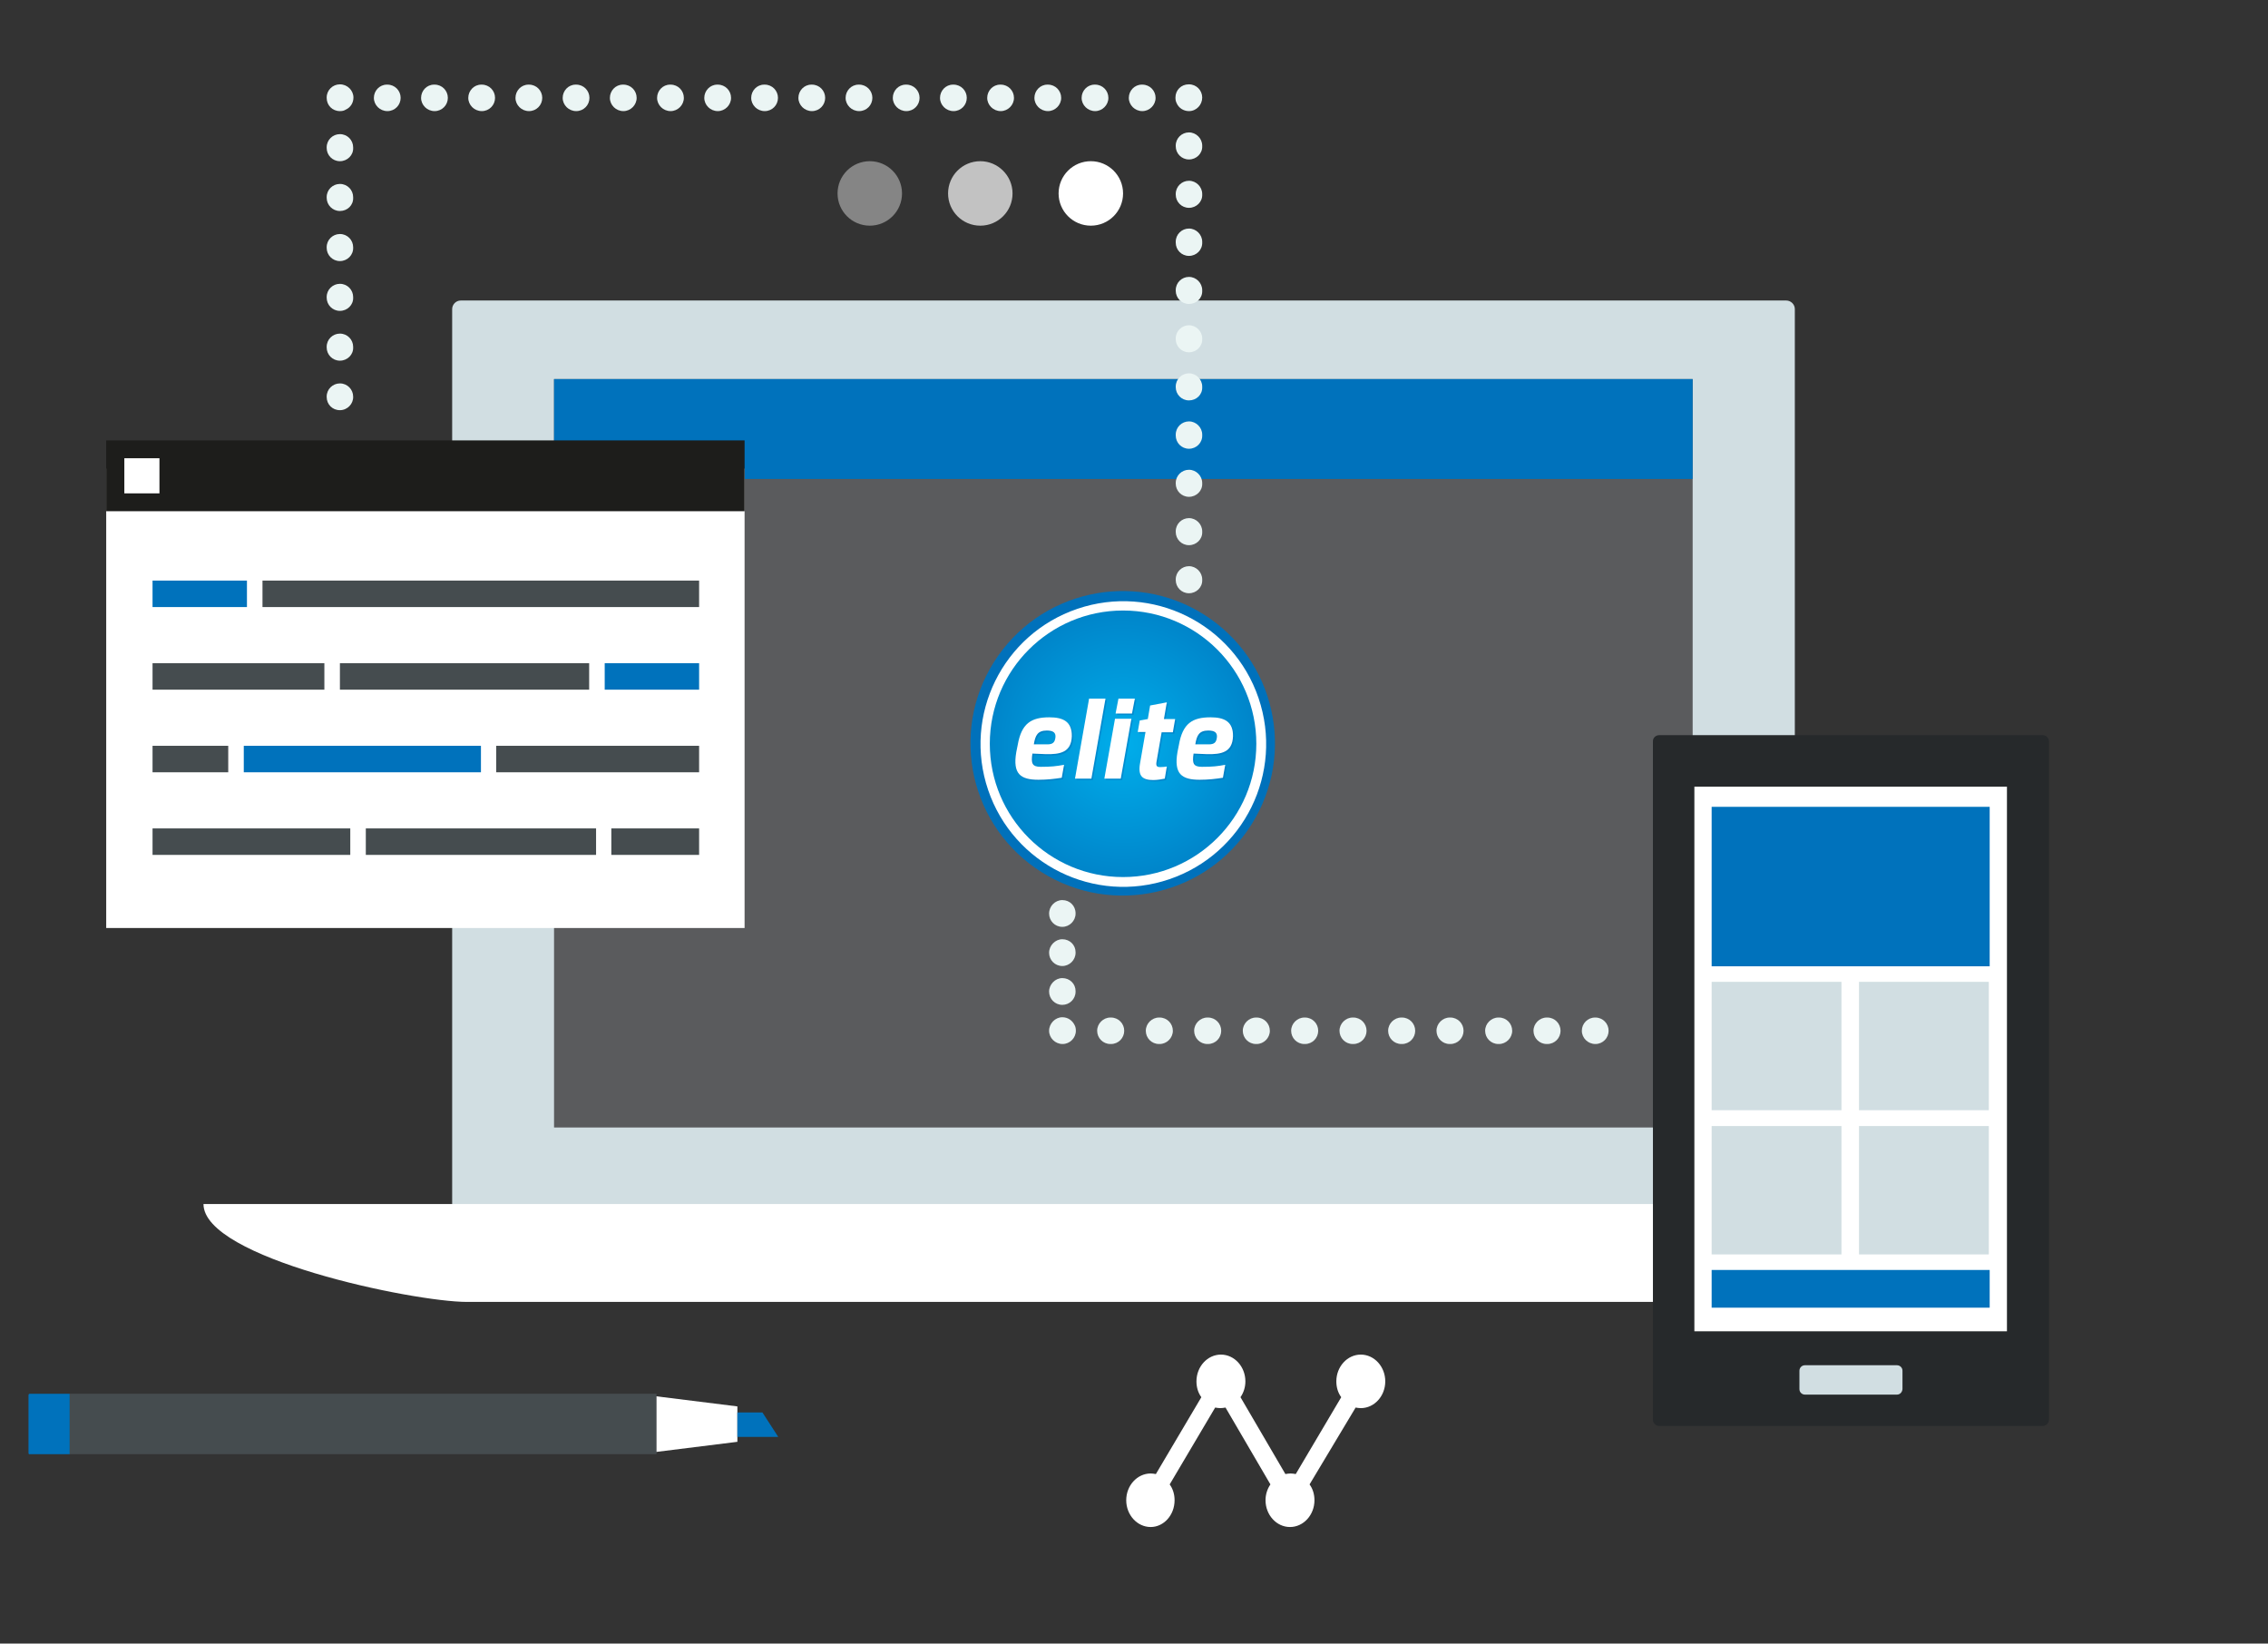 <?xml version="1.0" encoding="utf-8"?>
<!-- Generator: Adobe Illustrator 22.1.0, SVG Export Plug-In . SVG Version: 6.00 Build 0)  -->
<svg version="1.1" id="Layer_1" xmlns="http://www.w3.org/2000/svg" xmlns:xlink="http://www.w3.org/1999/xlink" x="0px" y="0px"
	 viewBox="0 0 788 571" style="enable-background:new 0 0 788 571;" xml:space="preserve">
<rect x="0" y="0" width="788" height="571" fill="#333333" stroke="none"/>
<style type="text/css">
	.st0{fill:#454C4F;}
	.st1{fill:#FFFFFF;}
	.st2{fill:#0072BC;}
	.st3{fill:none;}
	.st4{fill:#D1DEE2;}
	.st5{fill:#5A5B5D;}
	.st6{fill:#1D1D1B;}
	.st7{fill:#26292B;}
	.st8{fill:#EBF5F4;}
	.st9{opacity:0.4;fill:#FFFFFF;enable-background:new    ;}
	.st10{opacity:0.7;fill:#FFFFFF;enable-background:new    ;}
	.st11{fill:#0071BB;}
	.st12{fill:url(#SVGID_1_);}
	.st13{opacity:0.5;}
</style>
<g>
	<rect x="24.1" y="484.2" class="st0" width="204" height="21"/>
	<polygon class="st1" points="228.1,504.4 256.2,500.9 256.2,494.8 256.2,488.6 228.1,485.1 	"/>
	<path class="st2" d="M9.9,504.8v-20.1c0-0.3,0.2-0.5,0.5-0.5h13.8v21H10.4C10.1,505.3,9.9,505.1,9.9,504.8z"/>
	<polygon class="st2" points="256.2,490.7 264.9,490.7 270.4,499.2 256.2,499.2 	"/>
	<line class="st3" x1="235.2" y1="486" x2="235.2" y2="503.5"/>
</g>
<path class="st4" d="M623.6,418.9H157.1V107.4c0-1.6,1.3-3,3-3h460.5c1.6,0,3,1.3,3,3V418.9z"/>
<rect x="192.5" y="131.7" class="st5" width="395.6" height="260"/>
<rect x="192.5" y="131.7" class="st2" width="395.6" height="34.7"/>
<path class="st1" d="M710,418.3H70.7l0,0c0,18.8,72.8,34,91.6,34h459C640.1,452.3,710,437.1,710,418.3L710,418.3z"/>
<g>
	<g>
		<rect x="36.9" y="162.8" class="st1" width="221.8" height="159.6"/>
		<rect x="36.9" y="153" class="st6" width="221.8" height="24.6"/>
	</g>
	<g>
		<rect x="53" y="201.7" class="st2" width="32.8" height="9.2"/>
		<rect x="91.2" y="201.7" class="st0" width="151.7" height="9.2"/>
		<rect x="53" y="230.4" class="st0" width="59.7" height="9.2"/>
		<rect x="118.1" y="230.4" class="st0" width="86.6" height="9.2"/>
		<rect x="210.1" y="230.4" class="st2" width="32.8" height="9.2"/>
		<rect x="53" y="259.1" class="st0" width="26.3" height="9.2"/>
		<rect x="84.7" y="259.1" class="st2" width="82.4" height="9.2"/>
		<rect x="172.4" y="259.1" class="st0" width="70.5" height="9.2"/>
		<rect x="53" y="287.8" class="st0" width="68.7" height="9.2"/>
		<rect x="127.1" y="287.8" class="st0" width="80" height="9.2"/>
		<rect x="212.4" y="287.8" class="st0" width="30.5" height="9.2"/>
	</g>
</g>
<g>
	<path class="st7" d="M576.5,255.4h133.2c1.2,0,2.2,1,2.2,2.2v235.6c0,1.2-1,2.2-2.2,2.2H576.5c-1.2,0-2.2-1-2.2-2.2V257.7
		C574.2,256.4,575.2,255.4,576.5,255.4z"/>
	<rect x="588.7" y="273.3" class="st1" width="108.6" height="189.2"/>
	<path class="st4" d="M659.1,484.5h-32c-1,0-1.9-0.8-1.9-1.9v-6.4c0-1,0.8-1.9,1.9-1.9h32c1,0,1.9,0.8,1.9,1.9v6.4
		C660.9,483.7,660.1,484.5,659.1,484.5z"/>
	<g>
		<rect x="594.7" y="280.3" class="st2" width="96.6" height="55.4"/>
		<rect x="594.7" y="441.2" class="st2" width="96.6" height="13.1"/>
		<g>
			<rect x="594.7" y="341.1" class="st4" width="45.1" height="44.6"/>
			<rect x="645.9" y="341.1" class="st4" width="45.1" height="44.6"/>
			<rect x="594.7" y="391.2" class="st4" width="45.1" height="44.6"/>
			<rect x="645.9" y="391.2" class="st4" width="45.1" height="44.6"/>
		</g>
	</g>
</g>
<path class="st1" d="M408.1,521.2c0-2.1-0.6-4-1.7-5.5l15.8-26.7c0.6,0.1,1.2,0.2,1.8,0.2c0.6,0,1.2-0.1,1.8-0.2l15.6,26.7
	c-1.1,1.6-1.7,3.5-1.7,5.5c0,5.1,3.8,9.3,8.5,9.3s8.5-4.2,8.5-9.3c0-2.1-0.6-4-1.7-5.5l16-26.7c0.6,0.1,1.2,0.2,1.8,0.2
	c4.7,0,8.5-4.2,8.5-9.3c0-5.1-3.8-9.3-8.5-9.3s-8.5,4.2-8.5,9.3c0,2.1,0.6,4,1.7,5.5l-15.8,26.7c-0.6-0.1-1.2-0.2-1.8-0.2
	c-0.6,0-1.2,0.1-1.8,0.2L431,485.4c1.1-1.6,1.7-3.5,1.7-5.5c0-5.1-3.8-9.3-8.5-9.3s-8.5,4.2-8.5,9.3c0,2.1,0.6,4,1.7,5.5l-15.8,26.7
	c-0.6-0.1-1.2-0.2-1.8-0.2c-4.7,0-8.5,4.2-8.5,9.3s3.8,9.3,8.5,9.3C404.3,530.5,408.1,526.4,408.1,521.2z"/>
<g>
	<g>
		<path class="st8" d="M118.1,142.5c-2.6,0-4.6-2-4.6-4.6v-0.1c0-2.6,2.1-4.6,4.6-4.6c2.6,0,4.6,2.1,4.6,4.6
			C122.8,140.3,120.7,142.5,118.1,142.5z"/>
	</g>
	<g>
		<path class="st8" d="M118.1,125.3c-2.6,0-4.6-2.1-4.6-4.6v-0.2c0-2.6,2.1-4.6,4.6-4.6c2.6,0,4.6,2.1,4.6,4.6v0.2
			C122.8,123.2,120.7,125.3,118.1,125.3z M118.1,108c-2.6,0-4.6-2.1-4.6-4.6v-0.2c0-2.6,2.1-4.6,4.6-4.6c2.6,0,4.6,2.1,4.6,4.6v0.2
			C122.8,105.9,120.7,108,118.1,108z M118.1,90.7c-2.6,0-4.6-2.1-4.6-4.6v-0.2c0-2.6,2.1-4.6,4.6-4.6c2.6,0,4.6,2.1,4.6,4.6V86
			C122.8,88.6,120.7,90.7,118.1,90.7z M118.1,73.3c-2.6,0-4.6-2.1-4.6-4.6v-0.2c0-2.6,2.1-4.6,4.6-4.6c2.6,0,4.6,2.1,4.6,4.6v0.2
			C122.8,71.3,120.7,73.3,118.1,73.3z M118.1,56c-2.6,0-4.6-2.1-4.6-4.6v-0.2c0-2.6,2.1-4.6,4.6-4.6c2.6,0,4.6,2.1,4.6,4.6v0.2
			C122.8,53.9,120.7,56,118.1,56z"/>
	</g>
	<g>
		<path class="st8" d="M118.1,38.6c-2.6,0-4.6-2-4.6-4.6v-0.1c0-2.6,2.1-4.6,4.6-4.6c2.6,0,4.7,2.1,4.7,4.6c0,1.9-1.1,3.5-2.7,4.2
			C119.5,38.5,118.8,38.6,118.1,38.6z"/>
	</g>
	<g>
		<path class="st8" d="M396.9,38.6c-2.6,0-4.7-2.1-4.7-4.6s2-4.6,4.5-4.6h0.2c2.6,0,4.6,2.1,4.6,4.6S399.4,38.6,396.9,38.6z
			 M380.5,38.6c-2.6,0-4.7-2.1-4.7-4.6s2-4.6,4.5-4.6h0.2c2.6,0,4.6,2.1,4.6,4.6S383,38.6,380.5,38.6z M364.1,38.6
			c-2.6,0-4.7-2.1-4.7-4.6s2-4.6,4.5-4.6h0.2c2.6,0,4.6,2.1,4.6,4.6S366.6,38.6,364.1,38.6z M347.7,38.6c-2.6,0-4.7-2.1-4.7-4.6
			s2-4.6,4.5-4.6h0.2c2.6,0,4.6,2.1,4.6,4.6S350.2,38.6,347.7,38.6z M331.3,38.6c-2.6,0-4.7-2.1-4.7-4.6s2-4.6,4.5-4.6h0.2
			c2.6,0,4.6,2.1,4.6,4.6S333.9,38.6,331.3,38.6z M314.9,38.6c-2.6,0-4.7-2.1-4.7-4.6s2-4.6,4.5-4.6h0.2c2.6,0,4.6,2.1,4.6,4.6
			S317.5,38.6,314.9,38.6z M298.5,38.6c-2.6,0-4.7-2.1-4.7-4.6s2-4.6,4.5-4.6h0.2c2.6,0,4.6,2.1,4.6,4.6S301.1,38.6,298.5,38.6z
			 M282.1,38.6c-2.6,0-4.7-2.1-4.7-4.6s2-4.6,4.5-4.6h0.2c2.6,0,4.6,2.1,4.6,4.6S284.7,38.6,282.1,38.6z M265.7,38.6
			c-2.6,0-4.7-2.1-4.7-4.6s2-4.6,4.5-4.6h0.2c2.6,0,4.6,2.1,4.6,4.6S268.3,38.6,265.7,38.6z M249.4,38.6c-2.6,0-4.7-2.1-4.7-4.6
			s2-4.6,4.5-4.6h0.2c2.6,0,4.6,2.1,4.6,4.6S251.9,38.6,249.4,38.6z M233,38.6c-2.6,0-4.7-2.1-4.7-4.6s2-4.6,4.5-4.6h0.2
			c2.6,0,4.6,2.1,4.6,4.6S235.5,38.6,233,38.6z M216.6,38.6c-2.6,0-4.7-2.1-4.7-4.6s2-4.6,4.5-4.6h0.2c2.6,0,4.6,2.1,4.6,4.6
			S219.1,38.6,216.6,38.6z M200.2,38.6c-2.6,0-4.7-2.1-4.7-4.6s2-4.6,4.5-4.6h0.2c2.6,0,4.6,2.1,4.6,4.6S202.8,38.6,200.2,38.6z
			 M183.8,38.6c-2.6,0-4.7-2.1-4.7-4.6s2-4.6,4.5-4.6h0.2c2.6,0,4.6,2.1,4.6,4.6S186.4,38.6,183.8,38.6z M167.4,38.6
			c-2.6,0-4.7-2.1-4.7-4.6s2-4.6,4.5-4.6h0.2c2.6,0,4.6,2.1,4.6,4.6S170,38.6,167.4,38.6z M151,38.6c-2.6,0-4.7-2.1-4.7-4.6
			s2-4.6,4.5-4.6h0.2c2.6,0,4.6,2.1,4.6,4.6S153.6,38.6,151,38.6z M134.6,38.6c-2.6,0-4.7-2.1-4.7-4.6s2-4.6,4.5-4.6h0.2
			c2.6,0,4.6,2.1,4.6,4.6S137.2,38.6,134.6,38.6z"/>
	</g>
	<g>
		<path class="st8" d="M413.1,38.6c-1.9,0-3.6-1.1-4.3-2.8c-0.3-0.6-0.4-1.2-0.4-1.9c0-2.6,2-4.6,4.6-4.6h0.1c2.6,0,4.6,2.1,4.6,4.6
			S415.7,38.6,413.1,38.6z"/>
	</g>
	<g>
		<path class="st8" d="M413.1,206.1c-2.6,0-4.6-2.1-4.6-4.6v-0.2c0-2.6,2.1-4.6,4.6-4.6s4.6,2.1,4.6,4.6v0.2
			C417.8,204,415.7,206.1,413.1,206.1z M413.1,189.4c-2.6,0-4.6-2.1-4.6-4.6v-0.2c0-2.6,2.1-4.6,4.6-4.6s4.6,2.1,4.6,4.6v0.2
			C417.8,187.3,415.7,189.4,413.1,189.4z M413.1,172.6c-2.6,0-4.6-2.1-4.6-4.6v-0.2c0-2.6,2.1-4.6,4.6-4.6s4.6,2.1,4.6,4.6v0.2
			C417.8,170.5,415.7,172.6,413.1,172.6z M413.1,155.9c-2.6,0-4.6-2.1-4.6-4.6V151c0-2.6,2.1-4.6,4.6-4.6s4.6,2.1,4.6,4.6v0.2
			C417.8,153.8,415.7,155.9,413.1,155.9z M413.1,139.1c-2.6,0-4.6-2.1-4.6-4.6v-0.2c0-2.6,2.1-4.6,4.6-4.6s4.6,2.1,4.6,4.6v0.2
			C417.8,137.1,415.7,139.1,413.1,139.1z M413.1,122.4c-2.6,0-4.6-2.1-4.6-4.6v-0.2c0-2.6,2.1-4.6,4.6-4.6s4.6,2.1,4.6,4.6v0.2
			C417.8,120.3,415.7,122.4,413.1,122.4z M413.1,105.6c-2.6,0-4.6-2.1-4.6-4.6v-0.2c0-2.6,2.1-4.6,4.6-4.6s4.6,2.1,4.6,4.6v0.2
			C417.8,103.6,415.7,105.6,413.1,105.6z M413.1,88.9c-2.6,0-4.6-2.1-4.6-4.6V84c0-2.6,2.1-4.6,4.6-4.6s4.6,2.1,4.6,4.6v0.2
			C417.8,86.8,415.7,88.9,413.1,88.9z M413.1,72.2c-2.6,0-4.6-2.1-4.6-4.6v-0.2c0-2.6,2.1-4.6,4.6-4.6s4.6,2.1,4.6,4.6v0.2
			C417.8,70.1,415.7,72.2,413.1,72.2z M413.1,55.4c-2.6,0-4.6-2.1-4.6-4.6v-0.2c0-2.6,2.1-4.6,4.6-4.6s4.6,2.1,4.6,4.6v0.2
			C417.8,53.3,415.7,55.4,413.1,55.4z"/>
	</g>
	<g>
		<path class="st8" d="M413.1,222.7c-2.6,0-4.6-2.1-4.6-4.6c0-2.6,2.1-4.7,4.6-4.7s4.6,2,4.6,4.6v0.1
			C417.8,220.6,415.7,222.7,413.1,222.7z"/>
	</g>
</g>
<g>
	<g>
		<path class="st8" d="M369.1,322c-2.6,0-4.6-2.1-4.6-4.6c0-2.6,2.1-4.7,4.6-4.7c2.6,0,4.6,2,4.6,4.6v0.1
			C373.7,319.9,371.6,322,369.1,322z"/>
	</g>
	<g>
		<path class="st8" d="M369.1,349.1c-2.6,0-4.6-2.1-4.6-4.6s2.1-4.7,4.6-4.7c2.6,0,4.6,2,4.6,4.5v0.2
			C373.7,347.1,371.6,349.1,369.1,349.1z M369.1,335.6c-2.6,0-4.6-2.1-4.6-4.6s2.1-4.7,4.6-4.7c2.6,0,4.6,2,4.6,4.5v0.2
			C373.7,333.5,371.6,335.6,369.1,335.6z"/>
	</g>
	<g>
		<path class="st8" d="M369.2,362.7c-2.6,0-4.7-2.1-4.7-4.6s2.1-4.7,4.6-4.7c1.9,0,3.5,1.1,4.3,2.8c0.3,0.6,0.4,1.2,0.4,1.9
			C373.8,360.6,371.7,362.7,369.2,362.7z"/>
	</g>
	<g>
		<path class="st8" d="M537.6,362.7h-0.2c-2.6,0-4.6-2.1-4.6-4.6s2.1-4.6,4.6-4.6h0.2c2.6,0,4.6,2.1,4.6,4.6
			S540.2,362.7,537.6,362.7z M520.8,362.7h-0.2c-2.6,0-4.6-2.1-4.6-4.6s2.1-4.6,4.6-4.6h0.2c2.6,0,4.6,2.1,4.6,4.6
			S523.3,362.7,520.8,362.7z M503.9,362.7h-0.2c-2.6,0-4.6-2.1-4.6-4.6s2.1-4.6,4.6-4.6h0.2c2.6,0,4.6,2.1,4.6,4.6
			S506.5,362.7,503.9,362.7z M487.1,362.7h-0.2c-2.6,0-4.6-2.1-4.6-4.6s2.1-4.6,4.6-4.6h0.2c2.6,0,4.6,2.1,4.6,4.6
			S489.7,362.7,487.1,362.7z M470.2,362.7H470c-2.6,0-4.6-2.1-4.6-4.6s2.1-4.6,4.6-4.6h0.2c2.6,0,4.6,2.1,4.6,4.6
			S472.8,362.7,470.2,362.7z M453.4,362.7h-0.2c-2.6,0-4.6-2.1-4.6-4.6s2.1-4.6,4.6-4.6h0.2c2.6,0,4.6,2.1,4.6,4.6
			S456,362.7,453.4,362.7z M436.6,362.7h-0.2c-2.6,0-4.6-2.1-4.6-4.6s2.1-4.6,4.6-4.6h0.2c2.6,0,4.6,2.1,4.6,4.6
			S439.1,362.7,436.6,362.7z M419.7,362.7h-0.2c-2.6,0-4.6-2.1-4.6-4.6s2.1-4.6,4.6-4.6h0.2c2.6,0,4.6,2.1,4.6,4.6
			S422.3,362.7,419.7,362.7z M402.9,362.7h-0.2c-2.6,0-4.6-2.1-4.6-4.6s2.1-4.6,4.6-4.6h0.2c2.6,0,4.6,2.1,4.6,4.6
			S405.4,362.7,402.9,362.7z M386,362.7h-0.2c-2.6,0-4.6-2.1-4.6-4.6s2.1-4.6,4.6-4.6h0.2c2.6,0,4.6,2.1,4.6,4.6
			S388.6,362.7,386,362.7z"/>
	</g>
	<g>
		<path class="st8" d="M554.3,362.7c-2.6,0-4.7-2.1-4.7-4.6s2-4.6,4.6-4.6h0.1c2.6,0,4.6,2.1,4.6,4.6S556.9,362.7,554.3,362.7z"/>
	</g>
</g>
<rect x="43.2" y="159.2" class="st1" width="12.2" height="12.2"/>
<g>
	<circle class="st9" cx="302.2" cy="67.2" r="11.2"/>
	<path class="st10" d="M351.8,67.2c0,6.2-5,11.2-11.2,11.2s-11.2-5-11.2-11.2s5-11.2,11.2-11.2C346.7,56,351.8,61,351.8,67.2z"/>
	<circle class="st1" cx="379" cy="67.2" r="11.2"/>
</g>
<g>
	
		<ellipse transform="matrix(0.533 -0.846 0.846 0.533 -36.508 450.615)" class="st11" cx="390.2" cy="258.4" rx="52.9" ry="52.9"/>
	
		<ellipse transform="matrix(0.947 -0.322 0.322 0.947 -62.427 139.425)" class="st1" cx="390.2" cy="258.4" rx="49.6" ry="49.6"/>
	<radialGradient id="SVGID_1_" cx="390.2" cy="258.4" r="46.323" gradientUnits="userSpaceOnUse">
		<stop  offset="0" style="stop-color:#00AEEB"/>
		<stop  offset="1" style="stop-color:#0085CA"/>
	</radialGradient>
	<circle class="st12" cx="390.2" cy="258.4" r="46.3"/>
	<g class="st13">
		<path class="st11" d="M370.2,266.2l-0.8,4.5c-2.5,0.4-5.2,0.7-8.1,0.7c-6.2,0-9-2-7.7-9.6l0.5-2.5c1.3-7.5,4.7-9.6,11-9.6
			c4.8,0,7.9,1.5,7.8,6.6c-0.2,5.6-4.1,6.3-9,6.2l-4.7-0.2c-0.5,3.4-0.1,4.6,2.9,4.6C365.8,267,367.4,266.7,370.2,266.2z
			 M364.4,259.1c1.9,0,2.6-0.7,2.8-2.4c0.2-1.6-0.7-2.4-3-2.4c-3.2,0-4,1.7-4.5,4.8H364.4z"/>
		<path class="st11" d="M378.9,243.2h5.7l-4.9,27.8H374L378.9,243.2z"/>
		<path class="st11" d="M387.9,250.2h5.7l-3.7,20.8h-5.7L387.9,250.2z M389.1,243.2h5.7l-1,5.2h-5.7L389.1,243.2z"/>
		<path class="st11" d="M405.2,271c-1,0.2-2.5,0.5-4,0.5c-3.7,0-5.4-1.3-4.6-5.8l1.9-10.9h-2.7l0.7-4l2.8-0.5l0.8-4.7l5.8-1.1
			l-1,5.8h3.9l-0.8,4.6h-3.9l-1.8,10.4c-0.2,1.3,0.2,1.7,1.3,1.7c0.8,0,1.7-0.1,2.3-0.2L405.2,271z"/>
		<path class="st11" d="M426.2,266.2l-0.8,4.5c-2.5,0.4-5.2,0.7-8.1,0.7c-6.2,0-9-2-7.7-9.6l0.5-2.5c1.3-7.5,4.7-9.6,11-9.6
			c4.8,0,7.9,1.5,7.8,6.6c-0.2,5.6-4.1,6.3-9,6.2l-4.7-0.2c-0.5,3.4-0.1,4.6,2.9,4.6C421.9,267,423.5,266.7,426.2,266.2z
			 M420.5,259.1c1.9,0,2.6-0.7,2.8-2.4c0.2-1.6-0.7-2.4-3-2.4c-3.2,0-4,1.7-4.5,4.8H420.5z"/>
	</g>
	<g>
		<path class="st1" d="M369.7,265.7l-0.8,4.5c-2.5,0.4-5.2,0.7-8.1,0.7c-6.2,0-9-2-7.7-9.6l0.5-2.5c1.3-7.5,4.7-9.6,11-9.6
			c4.8,0,7.9,1.5,7.8,6.6c-0.2,5.6-4.1,6.3-9,6.2l-4.7-0.2c-0.5,3.4-0.1,4.6,2.9,4.6C365.3,266.4,366.9,266.2,369.7,265.7z
			 M363.9,258.6c1.9,0,2.6-0.7,2.8-2.4c0.2-1.6-0.7-2.4-3-2.4c-3.2,0-4,1.7-4.5,4.8H363.9z"/>
		<path class="st1" d="M378.4,242.7h5.7l-4.9,27.8h-5.7L378.4,242.7z"/>
		<path class="st1" d="M387.4,249.7h5.7l-3.7,20.8h-5.7L387.4,249.7z M388.6,242.7h5.7l-1,5.2h-5.7L388.6,242.7z"/>
		<path class="st1" d="M404.7,270.5c-1,0.2-2.5,0.5-4,0.5c-3.7,0-5.4-1.3-4.6-5.8l1.9-10.9h-2.7l0.7-4l2.8-0.5l0.8-4.7l5.8-1.1
			l-1,5.8h3.9l-0.8,4.6h-3.9l-1.8,10.4c-0.2,1.3,0.2,1.7,1.3,1.7c0.8,0,1.7-0.1,2.3-0.2L404.7,270.5z"/>
		<path class="st1" d="M425.7,265.7l-0.8,4.5c-2.5,0.4-5.2,0.7-8.1,0.7c-6.2,0-9-2-7.7-9.6l0.5-2.5c1.3-7.5,4.7-9.6,11-9.6
			c4.8,0,7.9,1.5,7.8,6.6c-0.2,5.6-4.1,6.3-9,6.2l-4.7-0.2c-0.5,3.4-0.1,4.6,2.9,4.6C421.4,266.4,423,266.2,425.7,265.7z M420,258.6
			c1.9,0,2.6-0.7,2.8-2.4c0.2-1.6-0.7-2.4-3-2.4c-3.2,0-4,1.7-4.5,4.8H420z"/>
	</g>
</g>
</svg>
